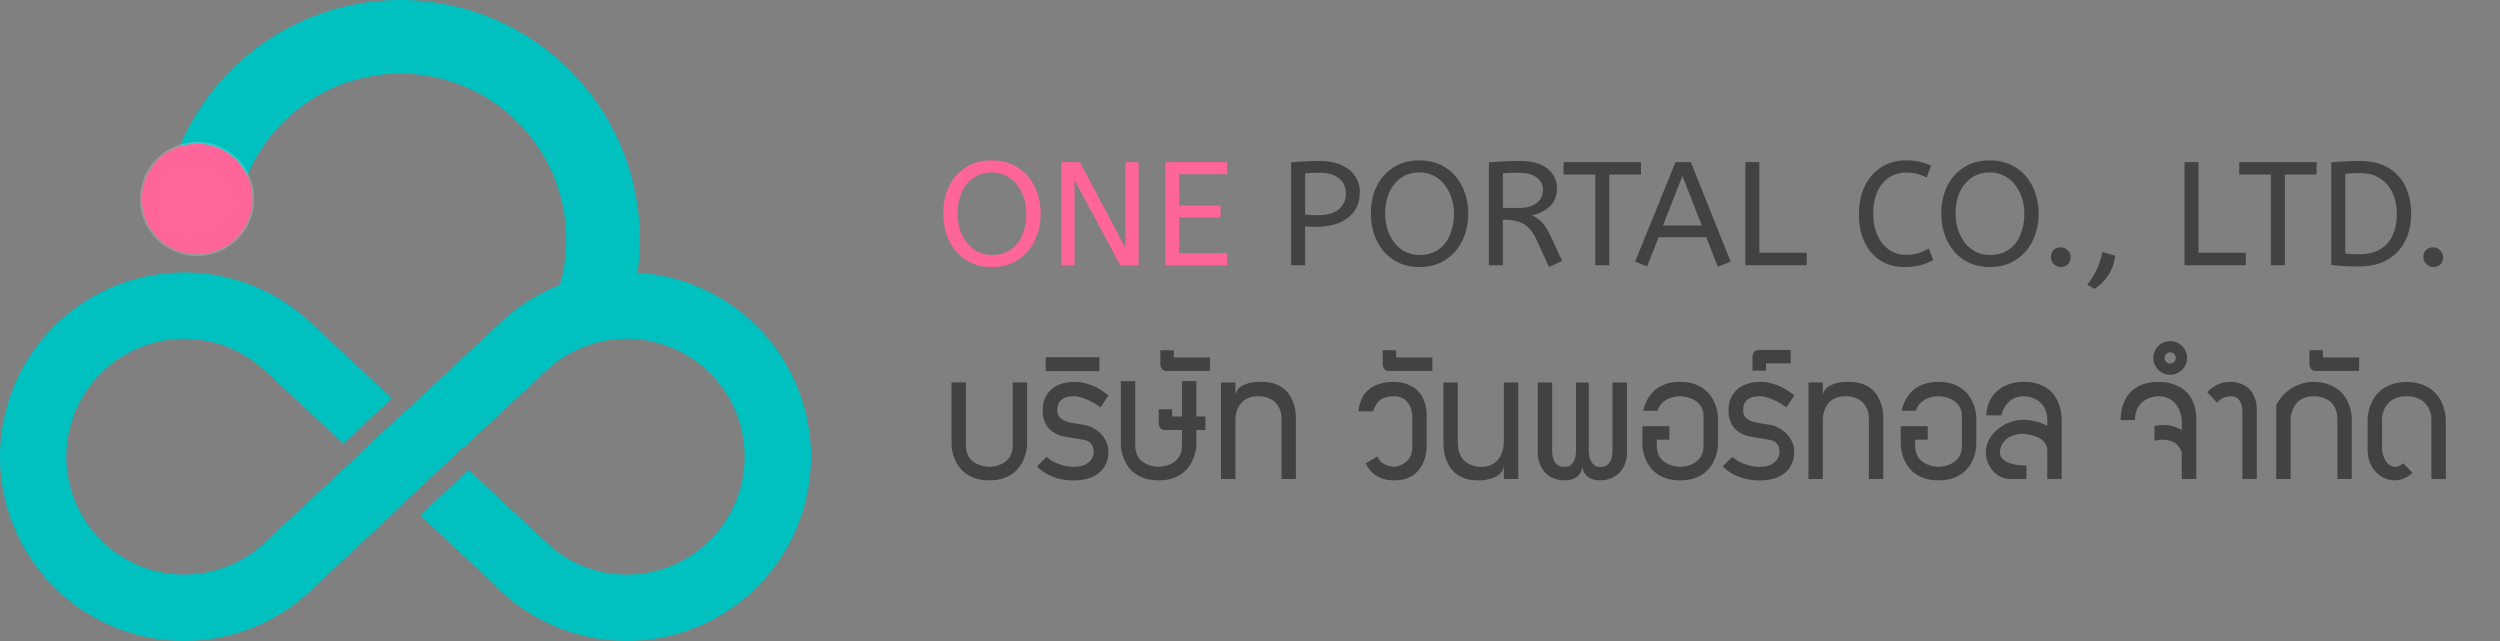<svg width="1357" height="348" viewBox="0 0 1357 348" fill="none" xmlns="http://www.w3.org/2000/svg">
<rect x="0" y="0" width="1357" height="348" fill="#808080" stroke="none"/>
<path d="M538.4 144.96C534.24 144.96 530.533 144.213 527.28 142.72C524.027 141.173 521.253 139.093 518.96 136.48C516.72 133.813 514.987 130.72 513.76 127.2C512.587 123.68 512 119.92 512 115.92C512 110.427 513.04 105.52 515.12 101.2C517.253 96.827 520.293 93.387 524.24 90.88C528.187 88.32 532.907 87.04 538.4 87.04C542.507 87.04 546.187 87.787 549.44 89.28C552.747 90.773 555.547 92.853 557.84 95.52C560.133 98.187 561.867 101.253 563.04 104.72C564.267 108.187 564.88 111.92 564.88 115.92C564.88 119.92 564.267 123.68 563.04 127.2C561.867 130.72 560.133 133.813 557.84 136.48C555.547 139.093 552.773 141.173 549.52 142.72C546.267 144.213 542.56 144.96 538.4 144.96ZM538.4 138.4C542.507 138.4 545.947 137.413 548.72 135.44C551.493 133.467 553.573 130.8 554.96 127.44C556.4 124.027 557.12 120.187 557.12 115.92C557.12 113.04 556.693 110.267 555.84 107.6C554.987 104.933 553.76 102.56 552.16 100.48C550.56 98.347 548.587 96.667 546.24 95.44C543.947 94.213 541.333 93.6 538.4 93.6C534.507 93.6 531.147 94.587 528.32 96.56C525.547 98.533 523.413 101.2 521.92 104.56C520.48 107.92 519.76 111.707 519.76 115.92C519.76 118.8 520.16 121.6 520.96 124.32C521.813 126.987 523.04 129.387 524.64 131.52C526.24 133.653 528.187 135.333 530.48 136.56C532.827 137.787 535.467 138.4 538.4 138.4ZM576.059 144V88H586.139L610.859 134.56V88H618.059V144H608.139L583.259 97.76V144H576.059ZM632.466 144V88H666.066V94.56H640.066V111.6H662.466V118H640.066V137.44H666.066V144H632.466Z" fill="#FF6599"/>
<path d="M700.825 144V88.16C703.012 87.893 705.412 87.707 708.025 87.6C710.692 87.44 713.438 87.36 716.265 87.36C720.905 87.36 724.852 88.107 728.105 89.6C731.358 91.04 733.838 93.04 735.545 95.6C737.252 98.16 738.105 101.093 738.105 104.4C738.105 108.4 737.118 111.787 735.145 114.56C733.172 117.333 730.425 119.467 726.905 120.96C723.385 122.4 719.305 123.12 714.665 123.12C712.425 123.12 710.345 123.04 708.425 122.88V144H700.825ZM715.625 116.8C720.372 116.8 724.052 115.733 726.665 113.6C729.278 111.467 730.585 108.613 730.585 105.04C730.585 101.573 729.332 98.827 726.825 96.8C724.318 94.773 720.745 93.76 716.105 93.76C714.665 93.76 713.305 93.787 712.025 93.84C710.745 93.893 709.545 93.973 708.425 94.08V116.4C709.278 116.507 710.318 116.613 711.545 116.72C712.772 116.773 714.132 116.8 715.625 116.8ZM770.509 144.96C766.349 144.96 762.643 144.213 759.389 142.72C756.136 141.173 753.363 139.093 751.069 136.48C748.829 133.813 747.096 130.72 745.869 127.2C744.696 123.68 744.109 119.92 744.109 115.92C744.109 110.427 745.149 105.52 747.229 101.2C749.363 96.827 752.403 93.387 756.349 90.88C760.296 88.32 765.016 87.04 770.509 87.04C774.616 87.04 778.296 87.787 781.549 89.28C784.856 90.773 787.656 92.853 789.949 95.52C792.243 98.187 793.976 101.253 795.149 104.72C796.376 108.187 796.989 111.92 796.989 115.92C796.989 119.92 796.376 123.68 795.149 127.2C793.976 130.72 792.243 133.813 789.949 136.48C787.656 139.093 784.883 141.173 781.629 142.72C778.376 144.213 774.669 144.96 770.509 144.96ZM770.509 138.4C774.616 138.4 778.056 137.413 780.829 135.44C783.603 133.467 785.683 130.8 787.069 127.44C788.509 124.027 789.229 120.187 789.229 115.92C789.229 113.04 788.803 110.267 787.949 107.6C787.096 104.933 785.869 102.56 784.269 100.48C782.669 98.347 780.696 96.667 778.349 95.44C776.056 94.213 773.443 93.6 770.509 93.6C766.616 93.6 763.256 94.587 760.429 96.56C757.656 98.533 755.523 101.2 754.029 104.56C752.589 107.92 751.869 111.707 751.869 115.92C751.869 118.8 752.269 121.6 753.069 124.32C753.923 126.987 755.149 129.387 756.749 131.52C758.349 133.653 760.296 135.333 762.589 136.56C764.936 137.787 767.576 138.4 770.509 138.4ZM840.809 144.96L833.849 129.76C832.089 125.973 829.875 123.28 827.209 121.68C824.542 120.08 821.129 119.28 816.969 119.28H815.769V144H808.169V88.16C810.995 87.893 813.689 87.707 816.249 87.6C818.862 87.44 821.635 87.36 824.569 87.36C831.395 87.36 836.515 88.747 839.929 91.52C843.395 94.293 845.129 97.867 845.129 102.24C845.129 106.133 843.955 109.28 841.609 111.68C839.315 114.027 835.982 115.787 831.609 116.96C833.049 117.6 834.329 118.373 835.449 119.28C836.569 120.133 837.635 121.307 838.649 122.8C839.715 124.24 840.782 126.133 841.849 128.48L847.929 141.6L840.809 144.96ZM815.769 112.88H824.569C828.409 112.88 831.529 112.027 833.929 110.32C836.329 108.613 837.529 106.16 837.529 102.96C837.529 100.293 836.409 98.107 834.169 96.4C831.929 94.64 828.729 93.76 824.569 93.76C822.755 93.76 821.129 93.787 819.689 93.84C818.249 93.893 816.942 93.973 815.769 94.08V112.88ZM865.922 144V94.72H848.722V88H890.722V94.72H873.522V144H865.922ZM932.43 144.8L926.19 128.8H900.27L894.03 144.64L887.55 142L909.47 88H917.79L939.39 142L932.43 144.8ZM902.67 122.4H923.71L913.23 95.52L902.67 122.4ZM947.388 144V88H954.988V137.2H980.668V144H947.388ZM1033.75 144.96C1028.9 144.96 1024.6 143.813 1020.87 141.52C1017.14 139.173 1014.23 135.867 1012.15 131.6C1010.07 127.28 1009.03 122.16 1009.03 116.24C1009.03 110.533 1010.07 105.493 1012.15 101.12C1014.28 96.693 1017.27 93.253 1021.11 90.8C1025 88.293 1029.54 87.04 1034.71 87.04C1037.38 87.04 1039.8 87.307 1041.99 87.84C1044.18 88.32 1046.23 89.013 1048.15 89.92L1045.83 96.32C1044.18 95.52 1042.47 94.88 1040.71 94.4C1039 93.92 1036.98 93.68 1034.63 93.68C1031.22 93.68 1028.15 94.56 1025.43 96.32C1022.76 98.08 1020.66 100.613 1019.11 103.92C1017.56 107.227 1016.79 111.227 1016.79 115.92C1016.79 120.4 1017.54 124.32 1019.03 127.68C1020.58 131.04 1022.68 133.653 1025.35 135.52C1028.07 137.387 1031.16 138.32 1034.63 138.32C1037.24 138.32 1039.51 138 1041.43 137.36C1043.35 136.72 1045.22 135.893 1047.03 134.88L1049.35 141.2C1047.38 142.267 1045.11 143.173 1042.55 143.92C1040.04 144.613 1037.11 144.96 1033.75 144.96ZM1080.12 144.96C1075.96 144.96 1072.25 144.213 1069 142.72C1065.75 141.173 1062.97 139.093 1060.68 136.48C1058.44 133.813 1056.71 130.72 1055.48 127.2C1054.31 123.68 1053.72 119.92 1053.72 115.92C1053.72 110.427 1054.76 105.52 1056.84 101.2C1058.97 96.827 1062.01 93.387 1065.96 90.88C1069.91 88.32 1074.63 87.04 1080.12 87.04C1084.23 87.04 1087.91 87.787 1091.16 89.28C1094.47 90.773 1097.27 92.853 1099.56 95.52C1101.85 98.187 1103.59 101.253 1104.76 104.72C1105.99 108.187 1106.6 111.92 1106.6 115.92C1106.6 119.92 1105.99 123.68 1104.76 127.2C1103.59 130.72 1101.85 133.813 1099.56 136.48C1097.27 139.093 1094.49 141.173 1091.24 142.72C1087.99 144.213 1084.28 144.96 1080.12 144.96ZM1080.12 138.4C1084.23 138.4 1087.67 137.413 1090.44 135.44C1093.21 133.467 1095.29 130.8 1096.68 127.44C1098.12 124.027 1098.84 120.187 1098.84 115.92C1098.84 113.04 1098.41 110.267 1097.56 107.6C1096.71 104.933 1095.48 102.56 1093.88 100.48C1092.28 98.347 1090.31 96.667 1087.96 95.44C1085.67 94.213 1083.05 93.6 1080.12 93.6C1076.23 93.6 1072.87 94.587 1070.04 96.56C1067.27 98.533 1065.13 101.2 1063.64 104.56C1062.2 107.92 1061.48 111.707 1061.48 115.92C1061.48 118.8 1061.88 121.6 1062.68 124.32C1063.53 126.987 1064.76 129.387 1066.36 131.52C1067.96 133.653 1069.91 135.333 1072.2 136.56C1074.55 137.787 1077.19 138.4 1080.12 138.4ZM1118.59 144.96C1117.15 144.96 1115.9 144.427 1114.83 143.36C1113.77 142.293 1113.23 141.04 1113.23 139.6C1113.23 137.947 1113.71 136.64 1114.67 135.68C1115.63 134.72 1116.94 134.24 1118.59 134.24C1119.98 134.24 1121.21 134.773 1122.27 135.84C1123.39 136.907 1123.95 138.16 1123.95 139.6C1123.95 141.2 1123.45 142.507 1122.43 143.52C1121.42 144.48 1120.14 144.96 1118.59 144.96ZM1136.9 156.8L1132.98 154.56C1135.11 151.84 1136.82 149.093 1138.1 146.32C1139.43 143.547 1140.44 140.373 1141.14 136.8L1148.18 138.8C1147.64 142.853 1146.36 146.4 1144.34 149.44C1142.36 152.48 1139.88 154.933 1136.9 156.8ZM1185.75 144V88H1193.35V137.2H1219.03V144H1185.75ZM1232.64 144V94.72H1215.44V88H1257.44V94.72H1240.24V144H1232.64ZM1280.15 144.64C1277.11 144.64 1274.45 144.56 1272.15 144.4C1269.91 144.24 1267.67 144.053 1265.43 143.84V88.16C1267.94 87.893 1270.39 87.707 1272.79 87.6C1275.19 87.44 1277.94 87.36 1281.03 87.36C1285.83 87.36 1289.97 88.107 1293.43 89.6C1296.95 91.093 1299.83 93.147 1302.07 95.76C1304.37 98.373 1306.05 101.413 1307.11 104.88C1308.23 108.293 1308.79 111.973 1308.79 115.92C1308.79 119.813 1308.23 123.493 1307.11 126.96C1305.99 130.427 1304.26 133.493 1301.91 136.16C1299.62 138.773 1296.66 140.853 1293.03 142.4C1289.46 143.893 1285.17 144.64 1280.15 144.64ZM1280.39 138C1285.19 138 1289.11 137.067 1292.15 135.2C1295.19 133.333 1297.43 130.747 1298.87 127.44C1300.31 124.08 1301.03 120.24 1301.03 115.92C1301.03 112.08 1300.31 108.48 1298.87 105.12C1297.43 101.76 1295.22 99.067 1292.23 97.04C1289.25 94.96 1285.43 93.92 1280.79 93.92C1279.25 93.92 1277.83 93.973 1276.55 94.08C1275.27 94.133 1274.1 94.213 1273.03 94.32V137.6C1274.15 137.76 1275.33 137.867 1276.55 137.92C1277.78 137.973 1279.06 138 1280.39 138ZM1320.78 144.96C1319.34 144.96 1318.09 144.427 1317.02 143.36C1315.95 142.293 1315.42 141.04 1315.42 139.6C1315.42 137.947 1315.9 136.64 1316.86 135.68C1317.82 134.72 1319.13 134.24 1320.78 134.24C1322.17 134.24 1323.39 134.773 1324.46 135.84C1325.58 136.907 1326.14 138.16 1326.14 139.6C1326.14 141.2 1325.63 142.507 1324.62 143.52C1323.61 144.48 1322.33 144.96 1320.78 144.96Z" fill="#424242"/>
<path d="M87.326 130C87.326 111.208 91.4 92.64 99.267 75.574C107.134 58.509 118.608 43.352 132.897 31.147C147.187 18.943 163.952 9.982 182.038 4.881C200.125 -0.22 219.102 -1.339 237.662 1.601C256.223 4.54 273.925 11.469 289.55 21.909C305.175 32.349 318.35 46.053 328.169 62.075C337.988 78.098 344.216 96.059 346.425 114.72C348.633 133.382 346.77 152.3 340.963 170.172L302.969 157.827C306.991 145.447 308.282 132.342 306.752 119.416C305.222 106.489 300.908 94.047 294.107 82.949C287.305 71.85 278.178 62.358 267.355 55.126C256.532 47.894 244.269 43.094 231.413 41.058C218.556 39.022 205.411 39.797 192.882 43.33C180.354 46.864 168.741 53.071 158.842 61.525C148.944 69.979 140.996 80.478 135.547 92.299C130.097 104.121 127.275 116.983 127.275 130H87.326Z" fill="#00C0C0"/>
<path fill-rule="evenodd" clip-rule="evenodd" d="M118.805 346.099C138.23 342.38 156.116 332.984 170.202 319.099L170.142 319.038L218.533 273.912L218.326 273.69L251.237 243L251.444 243.222L298.525 199.319C306.973 192.067 317.189 187.128 328.174 185.025C340.606 182.644 353.465 184.004 365.124 188.932C376.784 193.86 386.72 202.134 393.677 212.709C400.633 223.284 404.298 235.684 404.207 248.342C404.116 261 400.274 273.346 393.166 283.82C386.059 294.294 376.005 302.425 364.276 307.185C352.547 311.945 339.67 313.12 327.273 310.562C317.032 308.448 307.499 303.866 299.484 297.254L299.563 297.169L254.42 255.072L228.027 279.683L269.097 317.982L268.993 318.084C282.877 332.17 300.627 341.821 319.996 345.819C339.366 349.816 359.487 347.98 377.813 340.543C396.14 333.106 411.849 320.401 422.955 304.035C434.061 287.669 440.064 268.378 440.206 248.6C440.348 228.823 434.622 209.447 423.752 192.924C412.882 176.401 397.357 163.472 379.139 155.772C360.921 148.072 340.829 145.948 321.404 149.667C304.22 152.957 288.24 160.69 275.031 172.042L275.012 172.022L274.456 172.54C272.935 173.868 271.451 175.244 270.007 176.667L270.018 176.678L220.186 223.148L220.065 223.035L193.672 247.647L193.793 247.76L140.808 297.168L140.817 297.178C132.541 304.031 122.647 308.709 112.035 310.741C99.603 313.121 86.744 311.762 75.085 306.834C63.425 301.906 53.489 293.632 46.532 283.057C39.575 272.482 35.911 260.081 36.002 247.424C36.093 234.766 39.935 222.419 47.042 211.945C54.15 201.471 64.204 193.34 75.933 188.58C87.662 183.82 100.539 182.645 112.936 185.204C125.333 187.762 136.692 193.939 145.578 202.954L145.659 202.874L186.341 240.81L212.734 216.199L165.36 172.022L165.269 172.12C152.414 161.046 136.916 153.394 120.212 149.947C100.842 145.949 80.722 147.785 62.396 155.223C44.069 162.66 28.36 175.365 17.254 191.731C6.148 208.096 0.144 227.388 0.003 247.165C-0.139 266.943 5.587 286.318 16.456 302.842C27.326 319.365 42.852 332.294 61.07 339.994C79.288 347.694 99.379 349.818 118.805 346.099Z" fill="#00C0C0"/>
<circle cx="107" cy="108" r="30" fill="#FF6599"/>
<circle cx="107" cy="108" r="30.5" stroke="white" stroke-opacity="0.2"/>
<path d="M557.508 207.559V241.934C557.182 245.482 556.238 248.623 554.676 251.357C554.025 252.529 553.195 253.685 552.186 254.824C551.209 255.931 550.005 256.924 548.572 257.803C547.14 258.682 545.464 259.398 543.543 259.951C541.655 260.472 539.474 260.732 537 260.732C534.493 260.732 532.28 260.472 530.359 259.951C528.471 259.398 526.811 258.682 525.379 257.803C523.947 256.924 522.726 255.931 521.717 254.824C520.74 253.685 519.926 252.529 519.275 251.357C517.713 248.623 516.785 245.482 516.492 241.934V207.559H524.305V241.934C524.305 243.366 524.484 244.635 524.842 245.742C525.2 246.849 525.672 247.809 526.258 248.623C526.876 249.404 527.56 250.072 528.309 250.625C529.09 251.178 529.871 251.634 530.652 251.992C532.508 252.839 534.624 253.311 537 253.408C539.376 253.311 541.492 252.839 543.348 251.992C544.129 251.634 544.894 251.178 545.643 250.625C546.424 250.072 547.107 249.404 547.693 248.623C548.312 247.809 548.8 246.849 549.158 245.742C549.516 244.635 549.695 243.366 549.695 241.934V207.559H557.508ZM597.4 221.084L594.08 218.936C593.266 218.415 592.355 217.926 591.346 217.471C590.337 216.982 589.311 216.559 588.27 216.201C587.26 215.843 586.3 215.566 585.389 215.371C584.477 215.176 583.729 215.078 583.143 215.078C581.906 215.078 580.734 215.192 579.627 215.42C578.52 215.615 577.544 216.006 576.697 216.592C575.851 217.145 575.167 217.926 574.646 218.936C574.158 219.912 573.914 221.198 573.914 222.793C573.914 224.388 574.337 225.641 575.184 226.553C576.062 227.432 577.186 228.132 578.553 228.652C579.952 229.141 581.515 229.515 583.24 229.775C584.965 230.036 586.691 230.312 588.416 230.605C590.141 230.898 591.801 231.484 593.396 232.363C594.992 233.21 596.391 234.268 597.596 235.537C598.833 236.807 599.809 238.255 600.525 239.883C601.274 241.51 601.648 243.236 601.648 245.059C601.648 247.76 601.16 250.104 600.184 252.09C599.207 254.076 597.872 255.719 596.18 257.021C594.52 258.291 592.55 259.235 590.271 259.854C588.025 260.472 585.633 260.781 583.094 260.781C579.513 260.781 576.453 260.391 573.914 259.609C571.408 258.796 569.324 257.9 567.664 256.924C565.743 255.817 564.148 254.531 562.879 253.066L568.055 247.988C568.673 248.607 569.503 249.242 570.545 249.893C571.587 250.544 572.758 251.13 574.061 251.65C575.395 252.171 576.811 252.594 578.309 252.92C579.839 253.245 581.401 253.408 582.996 253.408C584.624 253.408 586.089 253.213 587.391 252.822C588.725 252.399 589.848 251.813 590.76 251.064C591.704 250.316 592.42 249.437 592.908 248.428C593.396 247.419 593.641 246.296 593.641 245.059C593.641 243.789 593.429 242.764 593.006 241.982C592.583 241.169 592.078 240.534 591.492 240.078C590.939 239.622 590.369 239.313 589.783 239.15C589.197 238.955 588.742 238.825 588.416 238.76C588.286 238.727 587.749 238.646 586.805 238.516C585.893 238.353 584.852 238.174 583.68 237.979C582.508 237.783 581.336 237.588 580.164 237.393C578.992 237.197 578.113 237.035 577.527 236.904C577.137 236.839 576.583 236.709 575.867 236.514C575.151 236.286 574.354 235.977 573.475 235.586C572.628 235.163 571.749 234.626 570.838 233.975C569.959 233.291 569.145 232.445 568.396 231.436C567.68 230.394 567.094 229.173 566.639 227.773C566.183 226.341 565.955 224.681 565.955 222.793C565.955 219.961 566.46 217.568 567.469 215.615C568.478 213.63 569.796 212.018 571.424 210.781C573.051 209.544 574.891 208.649 576.941 208.096C578.992 207.542 581.059 207.266 583.143 207.266C585.291 207.266 587.244 207.51 589.002 207.998C590.792 208.486 592.339 209.007 593.641 209.561C595.171 210.212 596.538 210.96 597.742 211.807L601.746 214.541L597.4 221.084ZM596.766 193.936V201.406H567.566V193.936H596.766ZM654.285 233.389H649.402V241.934C649.077 245.482 648.133 248.623 646.57 251.357C645.919 252.529 645.089 253.685 644.08 254.824C643.104 255.931 641.899 256.924 640.467 257.803C639.035 258.682 637.358 259.398 635.438 259.951C633.549 260.472 631.368 260.732 628.895 260.732C626.388 260.732 624.174 260.472 622.254 259.951C620.366 259.398 618.706 258.682 617.273 257.803C615.841 256.924 614.62 255.931 613.611 254.824C612.635 253.685 611.821 252.529 611.17 251.357C609.607 248.623 608.68 245.482 608.387 241.934V206.826H616.199V241.934C616.199 243.366 616.378 244.635 616.736 245.742C617.094 246.849 617.566 247.809 618.152 248.623C618.771 249.404 619.454 250.072 620.203 250.625C620.984 251.178 621.766 251.634 622.547 251.992C624.402 252.839 626.518 253.311 628.895 253.408C631.271 253.311 633.387 252.839 635.242 251.992C636.023 251.634 636.788 251.178 637.537 250.625C638.318 250.072 639.002 249.404 639.588 248.623C640.206 247.809 640.695 246.849 641.053 245.742C641.411 244.635 641.59 243.366 641.59 241.934V233.389H632.41C631.564 233.389 630.913 233.226 630.457 232.9C630.001 232.542 629.66 232.135 629.432 231.68C629.171 231.159 629.008 230.573 628.943 229.922V222.158H636.268V226.064H641.59V206.826H649.402V226.064H654.285V233.389ZM637.146 190.127V194.033H656.775V201.357H633.289C632.443 201.357 631.792 201.195 631.336 200.869C630.88 200.511 630.538 200.104 630.311 199.648C630.05 199.128 629.887 198.542 629.822 197.891V190.127H637.146ZM695.594 260V227.432C695.594 225.381 695.301 223.656 694.715 222.256C694.161 220.824 693.445 219.652 692.566 218.74C691.72 217.829 690.776 217.129 689.734 216.641C688.693 216.12 687.7 215.745 686.756 215.518C685.812 215.29 684.982 215.16 684.266 215.127C683.582 215.094 683.143 215.078 682.947 215.078C680.929 215.078 679.22 215.371 677.82 215.957C676.421 216.51 675.265 217.227 674.354 218.105C673.442 218.984 672.726 219.945 672.205 220.986C671.717 221.995 671.342 222.956 671.082 223.867C670.854 224.779 670.708 225.576 670.643 226.26C670.61 226.911 670.594 227.301 670.594 227.432V260H662.781V207.607H670.594V214.932C670.626 213.988 670.838 213.158 671.229 212.441C671.619 211.693 672.107 211.058 672.693 210.537C673.279 209.984 673.947 209.528 674.695 209.17C675.444 208.812 676.193 208.503 676.941 208.242C678.732 207.656 680.75 207.331 682.996 207.266H684.803C687.765 207.266 690.271 207.673 692.322 208.486C694.406 209.268 696.131 210.293 697.498 211.562C698.865 212.799 699.939 214.183 700.721 215.713C701.535 217.243 702.137 218.74 702.527 220.205C702.918 221.637 703.162 222.956 703.26 224.16C703.357 225.332 703.406 226.211 703.406 226.797V227.432V260H695.594ZM757.166 207.266C757.557 207.266 758.257 207.314 759.266 207.412C760.275 207.51 761.414 207.754 762.684 208.145C763.953 208.535 765.271 209.121 766.639 209.902C768.038 210.684 769.308 211.758 770.447 213.125C771.587 214.46 772.531 216.152 773.279 218.203C774.028 220.221 774.402 222.663 774.402 225.527V242.91C774.24 246.263 773.507 249.242 772.205 251.846C771.652 252.952 770.952 254.043 770.105 255.117C769.259 256.191 768.217 257.152 766.98 257.998C765.743 258.812 764.279 259.479 762.586 260C760.926 260.488 759.005 260.732 756.824 260.732C754.578 260.732 752.609 260.472 750.916 259.951C749.223 259.398 747.742 258.698 746.473 257.852C745.236 256.973 744.194 255.98 743.348 254.873C742.501 253.766 741.818 252.643 741.297 251.504C741.59 251.309 742.029 251.048 742.615 250.723C743.201 250.365 743.82 249.99 744.471 249.6C745.122 249.209 745.74 248.851 746.326 248.525C746.945 248.167 747.417 247.907 747.742 247.744C748.296 249.176 749.077 250.283 750.086 251.064C751.095 251.813 752.104 252.367 753.113 252.725C754.285 253.148 755.522 253.376 756.824 253.408C758.647 253.18 760.275 252.643 761.707 251.797C762.326 251.439 762.928 250.999 763.514 250.479C764.1 249.958 764.62 249.339 765.076 248.623C765.532 247.907 765.89 247.077 766.15 246.133C766.443 245.189 766.59 244.098 766.59 242.861V225.527C766.427 223.607 765.988 221.865 765.271 220.303C764.946 219.652 764.539 219.017 764.051 218.398C763.595 217.78 763.025 217.227 762.342 216.738C761.691 216.25 760.91 215.859 759.998 215.566C759.087 215.241 758.029 215.078 756.824 215.078C755.164 215.078 753.715 215.241 752.479 215.566C751.274 215.859 750.232 216.331 749.354 216.982C748.475 217.633 747.71 218.48 747.059 219.521C746.408 220.563 745.805 221.816 745.252 223.281H737.342C737.602 220.905 738.156 218.74 739.002 216.787C739.881 214.801 741.102 213.109 742.664 211.709C744.259 210.309 746.212 209.219 748.523 208.438C750.867 207.656 753.634 207.266 756.824 207.266H756.971H757.166ZM757.85 190.127V194.033H777.479V201.357H753.992C753.146 201.357 752.495 201.195 752.039 200.869C751.583 200.511 751.242 200.104 751.014 199.648C750.753 199.128 750.59 198.542 750.525 197.891V190.127H757.85ZM791.297 207.607V240.176C791.297 242.389 791.574 244.261 792.127 245.791C792.713 247.288 793.429 248.525 794.275 249.502C795.154 250.479 796.115 251.227 797.156 251.748C798.198 252.269 799.191 252.66 800.135 252.92C801.079 253.148 801.893 253.294 802.576 253.359C803.292 253.392 803.748 253.408 803.943 253.408C805.962 253.408 807.671 253.099 809.07 252.48C810.47 251.862 811.626 251.097 812.537 250.186C813.449 249.242 814.148 248.216 814.637 247.109C815.158 246.003 815.532 244.961 815.76 243.984C816.02 243.008 816.167 242.161 816.199 241.445C816.264 240.729 816.297 240.306 816.297 240.176V207.607H824.109V260H816.297V252.676C816.232 253.652 816.004 254.515 815.613 255.264C815.223 255.98 814.734 256.615 814.148 257.168C813.562 257.721 812.895 258.193 812.146 258.584C811.43 258.975 810.698 259.3 809.949 259.561C808.159 260.179 806.157 260.57 803.943 260.732H802.137C799.174 260.732 796.652 260.326 794.568 259.512C792.518 258.665 790.792 257.607 789.393 256.338C788.025 255.068 786.951 253.652 786.17 252.09C785.389 250.527 784.786 249.014 784.363 247.549C783.973 246.051 783.729 244.701 783.631 243.496C783.533 242.292 783.484 241.396 783.484 240.811V240.176V207.607H791.297ZM883.094 207.607V247.256C882.833 249.762 882.133 252.008 880.994 253.994C880.506 254.84 879.887 255.671 879.139 256.484C878.423 257.266 877.544 257.982 876.502 258.633C875.493 259.251 874.305 259.756 872.938 260.146C871.57 260.537 870.008 260.732 868.25 260.732C866.948 260.732 865.727 260.553 864.588 260.195C863.481 259.87 862.505 259.365 861.658 258.682C860.844 257.998 860.193 257.152 859.705 256.143C859.217 255.133 858.956 253.962 858.924 252.627C858.891 253.962 858.631 255.133 858.143 256.143C857.654 257.152 856.987 257.998 856.141 258.682C855.294 259.365 854.301 259.87 853.162 260.195C852.055 260.553 850.851 260.732 849.549 260.732C847.791 260.732 846.229 260.537 844.861 260.146C843.494 259.756 842.29 259.251 841.248 258.633C840.239 257.982 839.376 257.266 838.66 256.484C837.944 255.671 837.342 254.84 836.854 253.994C835.714 252.008 834.998 249.762 834.705 247.256V207.607H842.518V244.229C842.518 246.54 842.794 248.314 843.348 249.551C843.901 250.788 844.552 251.699 845.301 252.285C846.049 252.839 846.798 253.164 847.547 253.262C848.296 253.359 848.849 253.408 849.207 253.408H849.549C850.916 253.408 851.99 253.05 852.771 252.334C853.553 251.618 854.139 250.788 854.529 249.844C854.952 248.9 855.213 247.956 855.311 247.012C855.408 246.068 855.457 245.352 855.457 244.863V244.229V207.607H862.391V244.229V244.863C862.391 245.352 862.456 246.068 862.586 247.012C862.716 247.956 862.977 248.9 863.367 249.844C863.79 250.788 864.393 251.618 865.174 252.334C865.988 253.05 867.078 253.408 868.445 253.408H868.836C869.194 253.408 869.731 253.359 870.447 253.262C871.163 253.164 871.88 252.839 872.596 252.285C873.312 251.699 873.93 250.788 874.451 249.551C875.005 248.314 875.281 246.54 875.281 244.229V207.607H883.094ZM932.508 241.934C932.215 245.482 931.287 248.623 929.725 251.357C929.074 252.529 928.243 253.685 927.234 254.824C926.225 255.931 925.005 256.924 923.572 257.803C922.14 258.682 920.464 259.398 918.543 259.951C916.655 260.472 914.474 260.732 912 260.732C909.493 260.732 907.28 260.472 905.359 259.951C903.471 259.398 901.811 258.682 900.379 257.803C898.947 256.924 897.726 255.931 896.717 254.824C895.74 253.685 894.926 252.529 894.275 251.357C892.713 248.623 891.785 245.482 891.492 241.934V231.338H906.141V238.662H899.305V241.934C899.305 243.366 899.484 244.635 899.842 245.742C900.2 246.849 900.672 247.809 901.258 248.623C901.876 249.404 902.56 250.072 903.309 250.625C904.09 251.178 904.871 251.634 905.652 251.992C907.508 252.839 909.624 253.311 912 253.408C914.376 253.311 916.492 252.839 918.348 251.992C919.129 251.634 919.894 251.178 920.643 250.625C921.424 250.072 922.107 249.404 922.693 248.623C923.312 247.809 923.8 246.849 924.158 245.742C924.516 244.635 924.695 243.366 924.695 241.934V226.064C924.695 224.697 924.516 223.493 924.158 222.451C923.8 221.41 923.312 220.498 922.693 219.717C922.107 218.936 921.424 218.285 920.643 217.764C919.894 217.243 919.129 216.803 918.348 216.445C916.492 215.632 914.376 215.176 912 215.078H911.365C910.812 215.078 909.998 215.176 908.924 215.371C907.85 215.534 906.71 215.892 905.506 216.445C904.334 216.999 903.211 217.796 902.137 218.838C901.062 219.847 900.265 221.214 899.744 222.939H891.932C892.127 222.061 892.42 221.068 892.811 219.961C893.201 218.822 893.738 217.666 894.422 216.494C895.105 215.322 895.936 214.183 896.912 213.076C897.921 211.969 899.126 210.993 900.525 210.146C901.958 209.268 903.618 208.568 905.506 208.047C907.394 207.526 909.559 207.266 912 207.266C914.474 207.266 916.655 207.542 918.543 208.096C920.464 208.617 922.14 209.333 923.572 210.244C925.005 211.123 926.225 212.132 927.234 213.271C928.243 214.378 929.074 215.518 929.725 216.689C931.287 219.424 932.215 222.549 932.508 226.064V241.934ZM969.666 221.084L966.346 218.936C965.532 218.415 964.62 217.926 963.611 217.471C962.602 216.982 961.577 216.559 960.535 216.201C959.526 215.843 958.566 215.566 957.654 215.371C956.743 215.176 955.994 215.078 955.408 215.078C954.171 215.078 952.999 215.192 951.893 215.42C950.786 215.615 949.809 216.006 948.963 216.592C948.117 217.145 947.433 217.926 946.912 218.936C946.424 219.912 946.18 221.198 946.18 222.793C946.18 224.388 946.603 225.641 947.449 226.553C948.328 227.432 949.451 228.132 950.818 228.652C952.218 229.141 953.781 229.515 955.506 229.775C957.231 230.036 958.956 230.312 960.682 230.605C962.407 230.898 964.067 231.484 965.662 232.363C967.257 233.21 968.657 234.268 969.861 235.537C971.098 236.807 972.075 238.255 972.791 239.883C973.54 241.51 973.914 243.236 973.914 245.059C973.914 247.76 973.426 250.104 972.449 252.09C971.473 254.076 970.138 255.719 968.445 257.021C966.785 258.291 964.816 259.235 962.537 259.854C960.291 260.472 957.898 260.781 955.359 260.781C951.779 260.781 948.719 260.391 946.18 259.609C943.673 258.796 941.59 257.9 939.93 256.924C938.009 255.817 936.414 254.531 935.145 253.066L940.32 247.988C940.939 248.607 941.769 249.242 942.811 249.893C943.852 250.544 945.024 251.13 946.326 251.65C947.661 252.171 949.077 252.594 950.574 252.92C952.104 253.245 953.667 253.408 955.262 253.408C956.889 253.408 958.354 253.213 959.656 252.822C960.991 252.399 962.114 251.813 963.025 251.064C963.969 250.316 964.686 249.437 965.174 248.428C965.662 247.419 965.906 246.296 965.906 245.059C965.906 243.789 965.695 242.764 965.271 241.982C964.848 241.169 964.344 240.534 963.758 240.078C963.204 239.622 962.635 239.313 962.049 239.15C961.463 238.955 961.007 238.825 960.682 238.76C960.551 238.727 960.014 238.646 959.07 238.516C958.159 238.353 957.117 238.174 955.945 237.979C954.773 237.783 953.602 237.588 952.43 237.393C951.258 237.197 950.379 237.035 949.793 236.904C949.402 236.839 948.849 236.709 948.133 236.514C947.417 236.286 946.619 235.977 945.74 235.586C944.894 235.163 944.015 234.626 943.104 233.975C942.225 233.291 941.411 232.445 940.662 231.436C939.946 230.394 939.36 229.173 938.904 227.773C938.449 226.341 938.221 224.681 938.221 222.793C938.221 219.961 938.725 217.568 939.734 215.615C940.743 213.63 942.062 212.018 943.689 210.781C945.317 209.544 947.156 208.649 949.207 208.096C951.258 207.542 953.325 207.266 955.408 207.266C957.557 207.266 959.51 207.51 961.268 207.998C963.058 208.486 964.604 209.007 965.906 209.561C967.436 210.212 968.803 210.96 970.008 211.807L974.012 214.541L969.666 221.084ZM951.258 201.162V193.398C951.29 192.78 951.453 192.21 951.746 191.689C951.974 191.234 952.332 190.827 952.82 190.469C953.276 190.111 953.927 189.932 954.773 189.932H971.961V197.256H958.582V201.162H951.258ZM1014.44 260V227.432C1014.44 225.381 1014.15 223.656 1013.56 222.256C1013.01 220.824 1012.29 219.652 1011.41 218.74C1010.57 217.829 1009.62 217.129 1008.58 216.641C1007.54 216.12 1006.55 215.745 1005.6 215.518C1004.66 215.29 1003.83 215.16 1003.11 215.127C1002.43 215.094 1001.99 215.078 1001.79 215.078C999.777 215.078 998.068 215.371 996.668 215.957C995.268 216.51 994.113 217.227 993.201 218.105C992.29 218.984 991.574 219.945 991.053 220.986C990.564 221.995 990.19 222.956 989.93 223.867C989.702 224.779 989.555 225.576 989.49 226.26C989.458 226.911 989.441 227.301 989.441 227.432V260H981.629V207.607H989.441V214.932C989.474 213.988 989.686 213.158 990.076 212.441C990.467 211.693 990.955 211.058 991.541 210.537C992.127 209.984 992.794 209.528 993.543 209.17C994.292 208.812 995.04 208.503 995.789 208.242C997.579 207.656 999.598 207.331 1001.84 207.266H1003.65C1006.61 207.266 1009.12 207.673 1011.17 208.486C1013.25 209.268 1014.98 210.293 1016.35 211.562C1017.71 212.799 1018.79 214.183 1019.57 215.713C1020.38 217.243 1020.98 218.74 1021.38 220.205C1021.77 221.637 1022.01 222.956 1022.11 224.16C1022.21 225.332 1022.25 226.211 1022.25 226.797V227.432V260H1014.44ZM1072.74 241.934C1072.45 245.482 1071.52 248.623 1069.96 251.357C1069.31 252.529 1068.48 253.685 1067.47 254.824C1066.46 255.931 1065.24 256.924 1063.81 257.803C1062.37 258.682 1060.7 259.398 1058.78 259.951C1056.89 260.472 1054.71 260.732 1052.23 260.732C1049.73 260.732 1047.51 260.472 1045.59 259.951C1043.71 259.398 1042.05 258.682 1040.61 257.803C1039.18 256.924 1037.96 255.931 1036.95 254.824C1035.97 253.685 1035.16 252.529 1034.51 251.357C1032.95 248.623 1032.02 245.482 1031.73 241.934V231.338H1046.38V238.662H1039.54V241.934C1039.54 243.366 1039.72 244.635 1040.08 245.742C1040.43 246.849 1040.91 247.809 1041.49 248.623C1042.11 249.404 1042.79 250.072 1043.54 250.625C1044.32 251.178 1045.11 251.634 1045.89 251.992C1047.74 252.839 1049.86 253.311 1052.23 253.408C1054.61 253.311 1056.73 252.839 1058.58 251.992C1059.36 251.634 1060.13 251.178 1060.88 250.625C1061.66 250.072 1062.34 249.404 1062.93 248.623C1063.55 247.809 1064.03 246.849 1064.39 245.742C1064.75 244.635 1064.93 243.366 1064.93 241.934V226.064C1064.93 224.697 1064.75 223.493 1064.39 222.451C1064.03 221.41 1063.55 220.498 1062.93 219.717C1062.34 218.936 1061.66 218.285 1060.88 217.764C1060.13 217.243 1059.36 216.803 1058.58 216.445C1056.73 215.632 1054.61 215.176 1052.23 215.078H1051.6C1051.05 215.078 1050.23 215.176 1049.16 215.371C1048.08 215.534 1046.94 215.892 1045.74 216.445C1044.57 216.999 1043.45 217.796 1042.37 218.838C1041.3 219.847 1040.5 221.214 1039.98 222.939H1032.17C1032.36 222.061 1032.65 221.068 1033.04 219.961C1033.44 218.822 1033.97 217.666 1034.66 216.494C1035.34 215.322 1036.17 214.183 1037.15 213.076C1038.16 211.969 1039.36 210.993 1040.76 210.146C1042.19 209.268 1043.85 208.568 1045.74 208.047C1047.63 207.526 1049.79 207.266 1052.23 207.266C1054.71 207.266 1056.89 207.542 1058.78 208.096C1060.7 208.617 1062.37 209.333 1063.81 210.244C1065.24 211.123 1066.46 212.132 1067.47 213.271C1068.48 214.378 1069.31 215.518 1069.96 216.689C1071.52 219.424 1072.45 222.549 1072.74 226.064V241.934ZM1098.57 207.266C1101.83 207.266 1104.59 207.705 1106.87 208.584C1109.18 209.43 1111.09 210.521 1112.59 211.855C1114.12 213.19 1115.3 214.655 1116.15 216.25C1117.03 217.845 1117.68 219.408 1118.1 220.938C1118.56 222.435 1118.84 223.786 1118.93 224.99C1119.03 226.195 1119.08 227.057 1119.08 227.578V228.066V260H1111.27V244.57C1111.27 243.073 1110.93 241.82 1110.24 240.811C1109.56 239.769 1108.7 238.923 1107.65 238.271C1106.65 237.588 1105.54 237.067 1104.33 236.709C1103.16 236.318 1102.06 236.042 1101.01 235.879C1100 235.684 1099.16 235.57 1098.47 235.537C1097.79 235.505 1097.45 235.488 1097.45 235.488C1097.35 235.488 1097.03 235.505 1096.47 235.537C1095.95 235.57 1095.28 235.684 1094.47 235.879C1093.69 236.042 1092.84 236.302 1091.93 236.66C1091.02 236.986 1090.14 237.474 1089.29 238.125C1088.48 238.776 1087.73 239.606 1087.05 240.615C1086.4 241.592 1085.94 242.796 1085.68 244.229C1085.58 244.684 1085.54 245.107 1085.54 245.498C1085.54 246.605 1085.81 247.549 1086.37 248.33C1086.92 249.111 1087.62 249.762 1088.46 250.283C1089.31 250.804 1090.26 251.227 1091.3 251.553C1092.37 251.878 1093.41 252.122 1094.42 252.285C1095.46 252.448 1096.41 252.562 1097.25 252.627C1098.1 252.66 1098.77 252.676 1099.26 252.676H1099.94V260H1091.15C1089.33 260 1087.6 259.609 1085.97 258.828C1084.38 258.047 1082.98 256.989 1081.78 255.654C1080.57 254.287 1079.63 252.725 1078.94 250.967C1078.26 249.176 1077.92 247.305 1077.92 245.352C1077.92 243.431 1078.34 241.478 1079.19 239.492C1080.07 237.507 1081.51 235.586 1083.53 233.73C1084.74 232.624 1085.97 231.696 1087.24 230.947C1088.51 230.166 1089.78 229.564 1091.05 229.141C1092.32 228.685 1093.58 228.359 1094.81 228.164C1096.05 227.969 1097.25 227.871 1098.43 227.871C1100.22 227.871 1101.89 228.05 1103.46 228.408C1105.05 228.734 1106.42 229.092 1107.56 229.482C1108.89 229.971 1110.13 230.508 1111.27 231.094V228.066C1111.27 226.439 1111.09 225.007 1110.73 223.77C1110.37 222.533 1109.88 221.458 1109.27 220.547C1108.68 219.635 1108 218.87 1107.21 218.252C1106.47 217.601 1105.7 217.08 1104.92 216.689C1103.06 215.745 1100.95 215.208 1098.57 215.078C1096.46 215.078 1094.67 215.452 1093.2 216.201C1091.74 216.95 1090.53 217.878 1089.59 218.984C1088.64 220.059 1087.91 221.198 1087.39 222.402C1086.9 223.574 1086.54 224.6 1086.32 225.479H1078.11C1078.31 222.581 1078.86 220.124 1079.77 218.105C1080.72 216.087 1081.84 214.411 1083.14 213.076C1084.48 211.709 1085.91 210.635 1087.44 209.854C1088.97 209.072 1090.43 208.503 1091.83 208.145C1093.27 207.754 1094.54 207.51 1095.64 207.412C1096.78 207.314 1097.6 207.266 1098.08 207.266H1098.57ZM1172.06 207.266C1172.58 207.266 1173.43 207.314 1174.6 207.412C1175.8 207.51 1177.14 207.77 1178.6 208.193C1180.1 208.617 1181.65 209.251 1183.24 210.098C1184.84 210.944 1186.28 212.132 1187.59 213.662C1188.92 215.16 1190.01 217.048 1190.86 219.326C1191.7 221.572 1192.13 224.307 1192.13 227.529V260H1184.27V245.498C1183.91 244.456 1183.42 243.496 1182.8 242.617C1182.21 241.738 1181.45 241.006 1180.51 240.42C1179.59 239.867 1178.62 239.443 1177.58 239.15C1176.57 238.825 1175.44 238.662 1174.21 238.662C1173.3 238.662 1172.43 238.695 1171.62 238.76C1170.84 238.825 1170.12 239.02 1169.47 239.346V231.289C1170.87 230.898 1172.45 230.703 1174.21 230.703C1177.89 230.703 1181.24 231.598 1184.27 233.389V228.066C1184.04 225.658 1183.44 223.493 1182.46 221.572C1182.04 220.758 1181.51 219.977 1180.9 219.229C1180.28 218.447 1179.53 217.747 1178.65 217.129C1177.77 216.51 1176.75 216.022 1175.57 215.664C1174.4 215.273 1173.07 215.078 1171.57 215.078C1169.19 215.208 1167.08 215.745 1165.22 216.689C1164.44 217.08 1163.66 217.601 1162.88 218.252C1162.13 218.87 1161.45 219.635 1160.83 220.547C1160.24 221.458 1159.77 222.533 1159.41 223.77C1159.05 225.007 1158.88 226.439 1158.88 228.066H1151.06V227.529C1151.06 227.008 1151.11 226.162 1151.21 224.99C1151.31 223.786 1151.57 222.435 1151.99 220.938C1152.45 219.408 1153.1 217.845 1153.94 216.25C1154.82 214.622 1156.01 213.158 1157.51 211.855C1159.04 210.521 1160.94 209.43 1163.22 208.584C1165.5 207.705 1168.28 207.266 1171.57 207.266H1172.06ZM1211.07 207.266C1211.27 207.266 1211.74 207.298 1212.49 207.363C1213.27 207.428 1214.18 207.607 1215.22 207.9C1216.26 208.193 1217.35 208.665 1218.49 209.316C1219.63 209.935 1220.68 210.814 1221.62 211.953C1222.6 213.092 1223.39 214.541 1224.01 216.299C1224.66 218.024 1224.99 220.14 1224.99 222.646V260H1217.18V222.646C1217.11 221.247 1216.85 219.993 1216.39 218.887C1216.2 218.398 1215.96 217.926 1215.66 217.471C1215.37 217.015 1215.01 216.608 1214.59 216.25C1214.16 215.892 1213.66 215.615 1213.07 215.42C1212.52 215.192 1211.87 215.078 1211.12 215.078C1209.82 215.078 1208.71 215.241 1207.8 215.566C1206.92 215.859 1206.19 216.201 1205.6 216.592C1205.02 216.982 1204.55 217.373 1204.19 217.764C1203.86 218.122 1203.62 218.382 1203.46 218.545L1198.08 212.93C1198.93 211.888 1199.99 210.944 1201.26 210.098C1202.33 209.382 1203.67 208.73 1205.26 208.145C1206.89 207.559 1208.83 207.266 1211.07 207.266ZM1177.97 185.146C1179.24 185.146 1180.42 185.391 1181.53 185.879C1182.64 186.335 1183.61 186.986 1184.46 187.832C1185.27 188.646 1185.93 189.606 1186.41 190.713C1186.9 191.82 1187.15 193.008 1187.15 194.277C1187.15 195.547 1186.9 196.735 1186.41 197.842C1185.93 198.949 1185.27 199.925 1184.46 200.771C1183.61 201.585 1182.64 202.236 1181.53 202.725C1180.42 203.18 1179.24 203.408 1177.97 203.408C1176.7 203.408 1175.51 203.18 1174.4 202.725C1173.3 202.236 1172.34 201.585 1171.52 200.771C1170.68 199.925 1170.02 198.949 1169.57 197.842C1169.08 196.735 1168.84 195.547 1168.84 194.277C1168.84 193.008 1169.08 191.82 1169.57 190.713C1170.02 189.606 1170.68 188.646 1171.52 187.832C1172.34 186.986 1173.3 186.335 1174.4 185.879C1175.51 185.391 1176.7 185.146 1177.97 185.146ZM1177.97 197.305C1178.81 197.305 1179.55 197.012 1180.16 196.426C1180.75 195.84 1181.04 195.124 1181.04 194.277C1181.04 193.431 1180.75 192.715 1180.16 192.129C1179.55 191.543 1178.81 191.25 1177.97 191.25C1177.12 191.25 1176.4 191.543 1175.82 192.129C1175.23 192.715 1174.94 193.431 1174.94 194.277C1174.94 195.124 1175.23 195.84 1175.82 196.426C1176.4 197.012 1177.12 197.305 1177.97 197.305ZM1235.54 260V219.863C1236.61 217.878 1237.78 216.185 1239.05 214.785C1240.32 213.385 1241.62 212.23 1242.96 211.318C1244.32 210.374 1245.66 209.642 1246.96 209.121C1248.3 208.568 1249.52 208.161 1250.62 207.9C1251.76 207.607 1252.76 207.428 1253.6 207.363C1254.45 207.298 1255.08 207.266 1255.51 207.266H1255.99C1258.53 207.331 1260.76 207.656 1262.68 208.242C1264.6 208.828 1266.28 209.577 1267.71 210.488C1269.18 211.367 1270.4 212.376 1271.38 213.516C1272.38 214.655 1273.21 215.827 1273.87 217.031C1274.52 218.236 1275.02 219.424 1275.38 220.596C1275.74 221.768 1276 222.842 1276.16 223.818C1276.36 224.762 1276.47 225.576 1276.5 226.26C1276.53 226.911 1276.55 227.334 1276.55 227.529V260H1268.74V227.529C1268.74 225.446 1268.45 223.704 1267.86 222.305C1267.31 220.872 1266.59 219.701 1265.71 218.789C1264.83 217.845 1263.86 217.129 1262.78 216.641C1261.74 216.152 1260.75 215.794 1259.8 215.566C1258.86 215.306 1258.03 215.16 1257.31 215.127C1256.63 215.094 1256.19 215.078 1255.99 215.078C1254.4 215.078 1253 215.257 1251.79 215.615C1250.59 215.973 1249.53 216.445 1248.62 217.031C1247.74 217.617 1246.99 218.285 1246.38 219.033C1245.79 219.782 1245.3 220.547 1244.91 221.328C1244 223.151 1243.48 225.218 1243.35 227.529V260H1235.54ZM1260.88 190.127V194.033H1280.51V201.357H1257.02C1256.17 201.357 1255.52 201.195 1255.07 200.869C1254.61 200.511 1254.27 200.104 1254.04 199.648C1253.78 199.128 1253.62 198.542 1253.55 197.891V190.127H1260.88ZM1319.76 260V227.041C1319.6 224.827 1319.01 222.842 1318.01 221.084C1317.58 220.335 1317.05 219.603 1316.39 218.887C1315.74 218.171 1314.95 217.536 1314 216.982C1313.06 216.396 1311.95 215.941 1310.68 215.615C1309.44 215.257 1308 215.078 1306.34 215.078C1304.68 215.078 1303.21 215.257 1301.94 215.615C1300.7 215.941 1299.61 216.396 1298.67 216.982C1297.76 217.536 1296.98 218.171 1296.33 218.887C1295.68 219.603 1295.14 220.335 1294.71 221.084C1293.71 222.842 1293.12 224.827 1292.96 227.041V244.229C1293.09 245.335 1293.33 246.393 1293.69 247.402C1293.98 248.281 1294.37 249.176 1294.86 250.088C1295.38 250.999 1296.07 251.732 1296.91 252.285C1297.99 253.034 1299.04 253.408 1300.09 253.408C1301.03 253.408 1301.88 253.197 1302.62 252.773C1303.37 252.35 1303.98 251.911 1304.43 251.455L1309.51 256.631C1308.73 257.412 1307.85 258.096 1306.87 258.682C1306.03 259.202 1305 259.674 1303.8 260.098C1302.62 260.521 1301.31 260.732 1299.84 260.732C1299.39 260.732 1298.9 260.7 1298.38 260.635C1297.89 260.602 1297.38 260.521 1296.86 260.391C1294.98 259.935 1293.3 259.186 1291.83 258.145C1290.37 257.07 1289.13 255.817 1288.12 254.385C1287.15 252.92 1286.4 251.325 1285.88 249.6C1285.39 247.842 1285.14 246.051 1285.14 244.229V227.041C1285.44 223.916 1286.07 221.263 1287.05 219.082C1288.03 216.868 1289.18 215.046 1290.52 213.613C1291.85 212.148 1293.28 210.993 1294.81 210.146C1296.34 209.3 1297.82 208.682 1299.26 208.291C1300.69 207.868 1301.97 207.607 1303.11 207.51C1304.25 207.38 1305.1 207.314 1305.65 207.314H1306.34H1306.97C1307.52 207.314 1308.37 207.38 1309.51 207.51C1310.65 207.607 1311.93 207.868 1313.37 208.291C1314.8 208.682 1316.28 209.3 1317.81 210.146C1319.37 210.993 1320.82 212.148 1322.16 213.613C1323.49 215.046 1324.65 216.868 1325.62 219.082C1326.6 221.263 1327.25 223.916 1327.58 227.041V260H1319.76Z" fill="#424242"/>
</svg>
